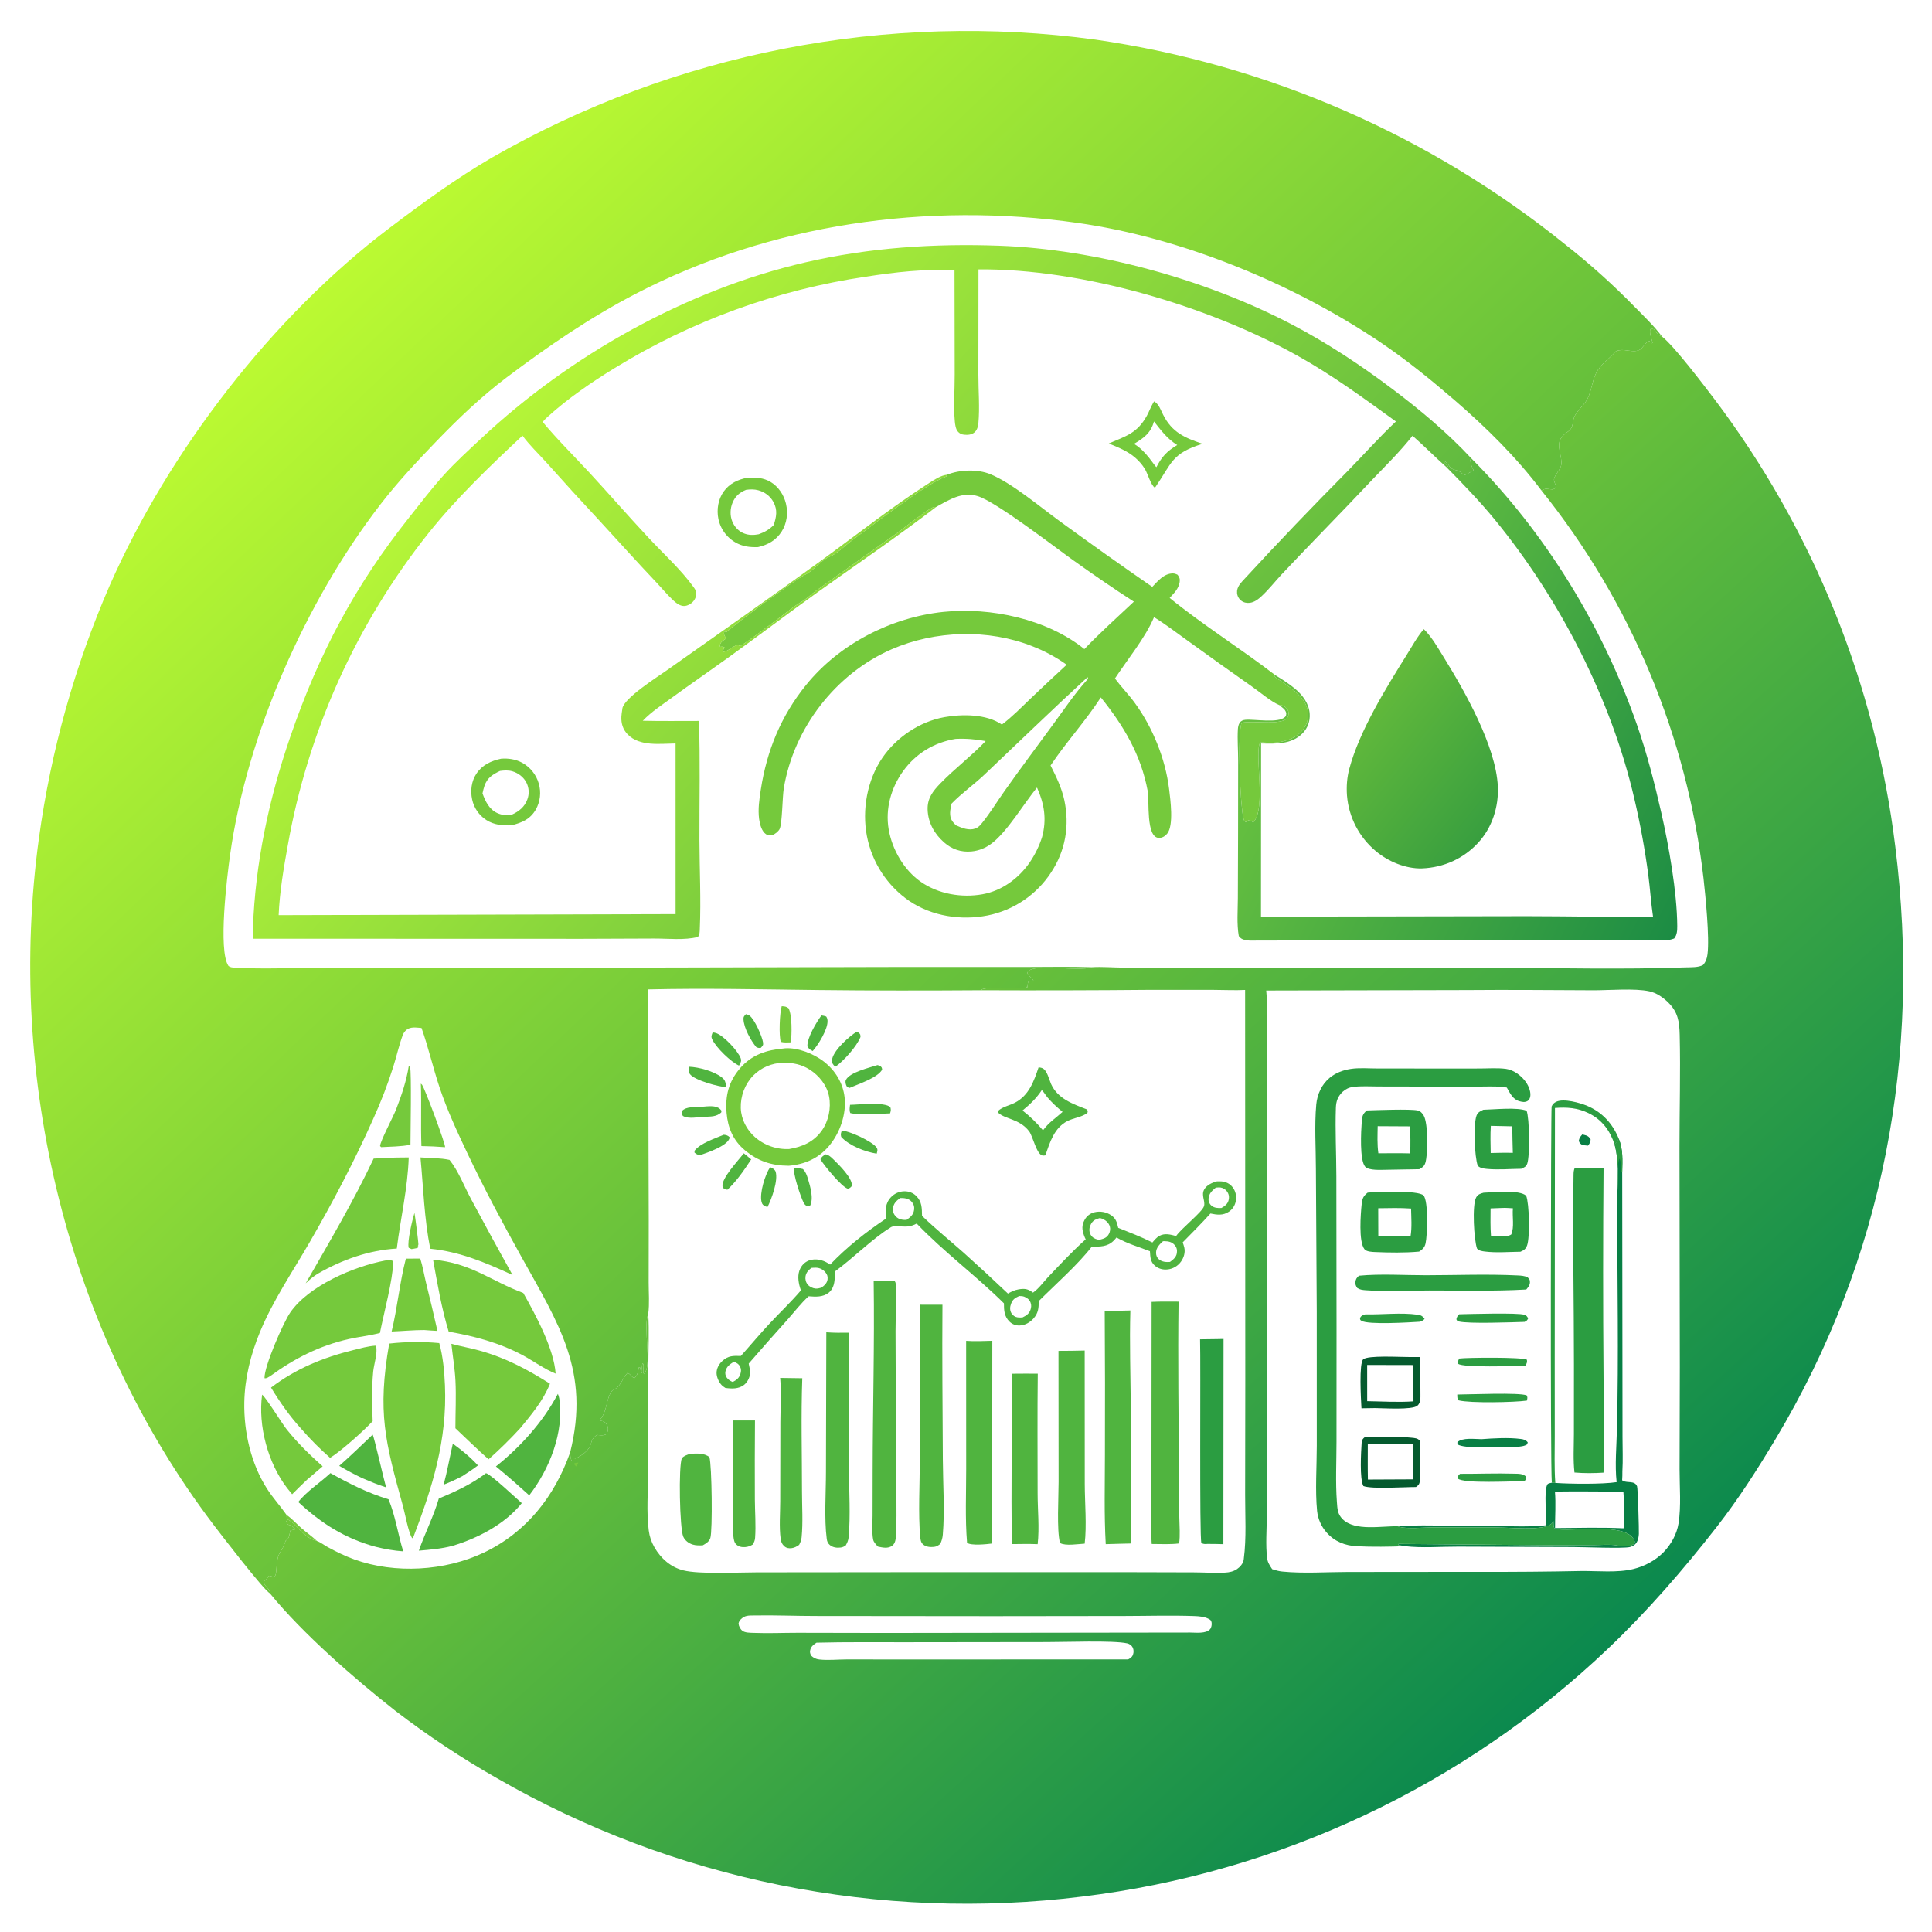 <?xml version="1.0" encoding="utf-8" ?>
<svg xmlns="http://www.w3.org/2000/svg" xmlns:xlink="http://www.w3.org/1999/xlink" width="1024" height="1024">
	<defs>
		<linearGradient id="gradient_0" gradientUnits="userSpaceOnUse" x1="545.228" y1="545.912" x2="170.585" y2="152.562">
			<stop offset="0" stop-color="#5FBB3C"/>
			<stop offset="1" stop-color="#BBFA32"/>
		</linearGradient>
	</defs>
	<path fill="url(#gradient_0)" d="M143.093 844.549C139.472 842.437 116.719 812.802 113.259 808.246C35.515 705.865 3.183 571.171 20.644 444.233Q21.827 435.572 23.307 426.957Q24.788 418.342 26.564 409.783Q28.339 401.224 30.408 392.732Q32.477 384.239 34.837 375.822Q37.197 367.405 39.845 359.075Q42.493 350.744 45.426 342.51Q48.359 334.275 51.573 326.146Q54.787 318.018 58.279 310.004C89.666 238.886 144.274 167.884 206.406 120.871C224.005 107.553 241.848 94.494 260.957 83.393Q265.451 80.818 269.998 78.335Q274.544 75.852 279.14 73.463Q283.736 71.073 288.38 68.778Q293.024 66.484 297.714 64.284Q302.404 62.085 307.138 59.982Q311.872 57.88 316.648 55.874Q321.424 53.869 326.241 51.961Q331.057 50.054 335.911 48.246Q340.765 46.437 345.655 44.729Q350.545 43.02 355.469 41.412Q360.394 39.804 365.35 38.297Q370.306 36.79 375.291 35.385Q380.277 33.98 385.291 32.677Q390.304 31.374 395.343 30.174Q400.383 28.974 405.445 27.877Q410.508 26.78 415.592 25.788Q420.676 24.795 425.779 23.906Q430.882 23.018 436.003 22.234Q441.123 21.45 446.259 20.771Q451.394 20.092 456.542 19.519Q461.69 18.945 466.849 18.477Q472.008 18.009 477.175 17.646Q482.343 17.284 487.516 17.027Q492.69 16.77 497.868 16.62Q503.046 16.469 508.226 16.424Q513.406 16.38 518.585 16.441Q523.765 16.502 528.942 16.67Q534.12 16.837 539.292 17.11Q544.465 17.384 549.631 17.763Q554.798 18.142 559.955 18.627Q565.112 19.111 570.259 19.702Q575.405 20.292 580.538 20.987Q584.798 21.602 589.046 22.289Q593.295 22.975 597.531 23.732Q601.768 24.49 605.991 25.318Q610.215 26.146 614.423 27.045Q618.632 27.944 622.825 28.914Q627.018 29.883 631.195 30.923Q635.371 31.962 639.529 33.072Q643.688 34.181 647.827 35.36Q651.966 36.539 656.085 37.787Q660.203 39.035 664.301 40.352Q668.398 41.669 672.472 43.054Q676.547 44.44 680.598 45.893Q684.649 47.347 688.675 48.868Q692.701 50.389 696.701 51.978Q700.7 53.566 704.673 55.221Q708.646 56.877 712.59 58.598Q716.535 60.32 720.45 62.108Q724.365 63.895 728.249 65.748Q732.134 67.601 735.986 69.518Q739.839 71.436 743.659 73.418Q747.48 75.4 751.266 77.446Q755.052 79.492 758.804 81.6Q762.556 83.709 766.272 85.881Q769.987 88.052 773.666 90.286Q777.345 92.519 780.986 94.814Q784.627 97.109 788.229 99.464Q791.831 101.82 795.393 104.235Q798.954 106.651 802.475 109.126Q805.996 111.6 809.475 114.134Q812.954 116.667 816.39 119.259Q819.827 121.85 823.219 124.499Q826.611 127.148 829.958 129.853Q849.405 145.172 866.674 162.911C871.57 167.853 876.757 172.876 880.957 178.436C880.663 178.307 880.366 178.184 880.074 178.048C878.854 177.481 878.266 176.695 877.471 175.658C877.309 175.446 877.142 175.238 876.98 175.025C876.878 174.89 876.78 174.752 876.681 174.615L875.332 174.152L874.669 174.523C874.158 176.741 875.347 179.541 875.946 181.714L875.267 181.965L874.311 180.762L873.769 180.941C871.942 181.545 870.824 184.459 869.009 185.419C865.819 187.104 861.701 184.966 858.247 185.649C857.428 185.811 856.676 185.871 856.118 186.501C853.199 189.803 849.618 192.23 847.064 195.89C843.899 200.425 843.865 206.448 841.447 211.247C839.079 215.947 834.346 218.153 833.681 223.774C833.056 229.055 830.396 228.235 827.633 231.846C824.506 235.931 828.09 241.824 827.524 246.207C827.177 248.899 823.947 251.689 823.654 253.998C823.541 254.892 824.446 256.93 824.755 257.767C824.253 258.945 824.194 258.864 823.018 259.414C821.955 259.345 820.916 259.215 819.86 259.12C818.713 259.017 817.998 259.47 816.99 259.95C803.794 242.416 787.619 226.478 771.023 212.155C758.53 201.374 745.751 190.969 732.071 181.719C685.743 150.394 626.471 125.942 570.95 118.122C491.458 106.925 408.607 118.515 337.053 155.652C312.847 168.215 290.338 183.613 268.589 200.009C255.115 210.168 242.892 221.879 231.192 234.005C220.859 244.714 210.566 255.75 201.477 267.548C162.186 318.547 130.857 389.195 121.934 453.216C120.377 464.39 115.521 503.668 121.069 511.93C122.165 512.837 123.295 512.798 124.638 512.878C137.56 513.647 150.81 513.084 163.767 513.085L237 513.073L472.11 512.529L542.24 512.527C554.365 512.539 566.581 512.244 578.696 512.643C570.942 515.162 549.88 510.53 544.857 514.728C544.66 515.434 544.39 515.668 544.798 516.349C545.577 517.65 547.81 518.795 547.775 520.183C546.792 520.265 546.389 520.133 545.469 519.84C544.396 520.865 544.926 522.123 544.428 523.456L544.001 522.857L544.094 523.669C540.272 523.814 521.774 522.958 520.269 524.537C520.185 524.625 520.144 524.747 520.082 524.852C491.25 525.05 462.357 525.067 433.526 524.735C403.56 524.391 373.449 523.691 343.491 524.401L343.845 647.055L343.803 679.755C343.797 685.1 344.296 691.05 343.583 696.315C343.531 696.447 343.475 696.577 343.428 696.71C340.998 703.554 345.238 722.587 341.991 727.188C341.864 727.368 341.504 728.107 341.392 728.33C340.075 726.875 341.943 723.86 340.605 722.513C340.037 724.127 340.302 725.932 340.392 727.616L340.017 727.736C339.64 726.761 339.441 725.883 339.278 724.852L338.649 724.647C338.181 726.842 338.016 728.899 336.244 730.453C334.736 729.928 333.854 727.805 332.513 727.754C329.4 731.221 329.125 735.082 324.483 737.032C321.139 741.185 322.024 747.562 318.238 752.179L318.166 753.045C318.332 753.066 318.499 753.086 318.666 753.11C320.131 753.323 320.451 753.536 321.35 754.707C322.162 755.765 322.396 756.885 322.183 758.18C322.04 759.055 321.765 759.576 321.174 760.245C319.576 761.02 317.995 760.694 316.288 760.542C314.287 762.059 313.761 763.061 313.123 765.449C312.313 768.48 308.873 771.065 306.145 772.502C305.765 772.703 305.224 772.894 304.843 773.041Q304.292 772.773 303.736 772.514L303.854 774.316L303.112 774.418C302.262 773.066 302.314 771.404 302.177 769.85C293.927 793.111 279.026 812.192 256.349 822.958C235.838 832.695 209.309 834.254 187.89 826.557C182.902 824.765 178.217 822.455 173.573 819.921C171.88 818.996 169.829 817.393 168.041 816.787C160.301 814.854 157.184 807.402 152.424 805.343L151.753 806.272C152.109 807.138 152.235 808.064 153.312 808.268C153.577 808.318 153.851 808.271 154.12 808.273L156.347 810.241L156.299 810.662L153.946 811.183C153.181 813.45 153.727 815.047 151.404 816.622C150.665 818.741 150.011 820.477 148.714 822.319C145.49 826.9 147.511 834.887 145.148 835.837L142.739 835.178C141.729 835.842 142.282 835.286 141.895 836.098C141.483 836.962 140.826 837.349 140.085 837.904C139.825 838.9 139.737 838.965 140.321 839.877C141.438 841.621 143.092 842.369 143.093 844.549ZM151.913 802.981C151.879 803.997 151.886 804.468 152.424 805.343C157.184 807.402 160.301 814.854 168.041 816.787C169.829 817.393 171.88 818.996 173.573 819.921C178.217 822.455 182.902 824.765 187.89 826.557C209.309 834.254 235.838 832.695 256.349 822.958C279.026 812.192 293.927 793.111 302.177 769.85C312.977 726.918 296.065 701.651 276.254 665.975C266.386 648.203 256.688 630.088 247.955 611.731C242.539 600.346 236.997 588.41 233.005 576.453C229.523 566.022 227.086 555.207 223.418 544.852C220.745 544.693 217.546 544.024 215.354 545.918Q214.7 546.486 214.21 547.201Q213.72 547.916 213.426 548.731C211.451 554.076 210.197 559.891 208.462 565.35Q204.009 579.401 197.912 592.821C188.013 615.136 176.37 637.206 164.158 658.345C155.105 674.015 144.694 689.234 137.775 706.02C132.885 717.883 129.721 730.411 129.485 743.291C129.198 758.95 133.015 775.839 141.561 789.115C144.705 794 148.605 798.241 151.913 802.981Z"/>
	<path fill="#75C93C" d="M151.913 802.981C154.78 804.894 157.244 807.768 159.87 810.039C162.517 812.327 165.523 814.405 168.041 816.787C160.301 814.854 157.184 807.402 152.424 805.343C151.886 804.468 151.879 803.997 151.913 802.981Z"/>
	<path fill="#75C93C" d="M219.674 642.852C220.036 644.497 221.857 658.982 221.769 659.538C221.727 659.798 221.588 660.032 221.498 660.279L221.864 660.159L220.821 661.295L221.13 661.448L221.886 660.557L221.454 661.421L218.149 662.053L216.626 661.356C215.717 658.188 218.618 646.338 219.674 642.852Z"/>
	<path fill="#50B43F" d="M240.007 765.177C244.842 768.702 249.273 772.272 253.312 776.702C250.697 778.749 247.837 780.527 245.07 782.364C241.813 784.095 238.593 785.564 235.15 786.888C237.065 779.734 238.357 772.4 240.007 765.177Z"/>
	<path fill="#75C93C" d="M223.056 574.337C223.272 574.54 223.531 574.705 223.703 574.947C225.268 577.148 236.225 606.577 235.908 608.034Q229.645 607.543 223.363 607.444C222.938 596.428 223.452 585.377 223.056 574.337Z"/>
	<path fill="#50B43F" d="M197.495 760.402C198.284 761.346 203.463 784.613 204.697 788.337C200.368 786.999 196.253 785.25 192.088 783.487C187.844 781.474 183.842 779.305 179.793 776.931C185.87 771.601 191.669 766.003 197.495 760.402Z"/>
	<path fill="#75C93C" d="M216.687 564.882C216.905 565.163 217.195 565.4 217.342 565.724C218.172 567.552 217.554 602.039 217.555 606.727C212.529 607.749 207.131 607.719 202.013 608.012L201.44 607.434C201.539 604.852 208.52 591.715 209.943 588.023C212.865 580.441 215.423 572.937 216.687 564.882Z"/>
	<path fill="#75C93C" d="M215.119 667.114L222.744 667.06C224.059 671.179 224.79 675.66 225.803 679.875Q228.981 692.607 231.856 705.411C229.502 705.318 227.149 705.112 224.799 704.947C219.106 704.947 213.287 705.527 207.577 705.727C210.665 693.008 211.829 679.763 215.119 667.114Z"/>
	<path fill="#75C93C" d="M138.927 739.19C141.075 740.802 149.296 754.268 151.934 757.585C157.647 764.77 164.175 771.096 171.01 777.199L162.657 784.344C159.994 786.826 157.431 789.427 154.837 791.982Q153.467 790.368 152.172 788.694C142.034 775.464 136.684 755.713 138.927 739.19Z"/>
	<path fill="#50B43F" d="M295.681 738.783C296.017 739.6 296.293 740.367 296.423 741.243C299.086 759.118 291.232 778.664 280.5 792.558L272.137 785.111C269.109 782.414 265.949 779.85 262.844 777.24C275.934 766.825 287.873 753.564 295.681 738.783Z"/>
	<path fill="#50B43F" d="M257.595 780.824C259.978 781.285 273.795 794.28 276.549 796.696C267.684 807.831 253.26 815.284 239.886 819.314C234.099 820.877 227.954 821.355 221.996 821.88C225.243 812.522 229.796 803.807 232.588 794.232C241.545 790.52 249.789 786.705 257.595 780.824Z"/>
	<path fill="#50B43F" d="M175.135 780.783C185.254 786.397 194.799 791.285 205.921 794.647C209.562 803.342 210.928 813.208 213.713 822.235C208.839 821.907 203.933 821.03 199.197 819.852C182.945 815.508 170.297 807.445 158.087 796.091C162.588 790.367 169.741 785.814 175.135 780.783Z"/>
	<path fill="#75C93C" d="M222.86 613.466C228 613.838 233.199 613.683 238.257 614.773C242.96 620.608 245.986 628.65 249.563 635.326Q260.435 655.645 271.652 675.775C257.399 669.229 243.889 663.443 228.037 661.851C224.84 645.799 224.401 629.7 222.86 613.466Z"/>
	<path fill="#75C93C" d="M204.843 613.776C208.742 613.447 212.724 613.532 216.638 613.465C216.094 629.865 212.325 645.562 210.312 661.752C195.409 662.622 181.311 667.699 168.463 675.072C166.008 676.607 164.065 678.192 162.009 680.221C174.498 658.419 187.315 636.826 198.043 614.07L204.843 613.776Z"/>
	<path fill="#75C93C" d="M229.533 667.677C249.468 669.267 260.406 679.074 277.345 685.31C283.876 696.847 293.604 714.909 294.498 728.047C288.502 725.661 282.601 721.272 276.851 718.204C264.667 711.704 251.366 708.141 237.817 705.827C234.034 693.438 231.842 680.403 229.533 667.677Z"/>
	<path fill="#75C93C" d="M239.239 712.25C244.158 713.596 249.219 714.464 254.15 715.835C268.01 719.689 279.414 725.771 291.494 733.397C288.005 742.217 281.703 749.727 275.727 756.981Q267.76 765.654 258.953 773.472C252.951 768.151 247.19 762.532 241.373 757.009C241.373 748.609 241.824 740.205 241.401 731.805C241.073 725.284 239.924 718.746 239.239 712.25Z"/>
	<path fill="#75C93C" d="M204.027 668.125C204.22 668.104 204.413 668.078 204.607 668.063C205.798 667.967 207.545 667.731 208.462 668.522C208.207 678.618 203.466 695.925 201.366 706.496C195.965 707.939 190.269 708.501 184.798 709.742C169.24 713.271 156.116 719.998 143.289 729.303C142.202 729.92 141.464 730.656 140.197 730.482C139.942 724.351 150.18 700.962 153.809 695.693C163.627 681.44 187.45 671.303 204.027 668.125Z"/>
	<path fill="#75C93C" d="M198.932 713.234L199.323 713.486C200.258 717.009 198.166 723.207 197.804 726.969C196.958 735.771 197.206 744.431 197.519 753.245C193.093 758.076 180.66 769.244 174.955 772.681Q166.88 765.62 159.845 757.521C153.662 750.783 148.401 743.248 143.646 735.455C156.867 725.383 171.252 719.534 187.269 715.572C191.089 714.628 194.997 713.512 198.932 713.234Z"/>
	<path fill="#75C93C" d="M219.95 711.233C224.252 711.347 228.534 711.459 232.821 711.87C234.796 718.939 235.524 726.915 235.834 734.221C237.07 763.312 229.197 788.346 218.897 815.196L218.433 815.228C216.422 812.171 214.729 802.437 213.623 798.427C204.144 764.062 199.934 748.66 206.284 712.135C210.837 711.592 215.373 711.409 219.95 711.233Z"/>
	<defs>
		<linearGradient id="gradient_1" gradientUnits="userSpaceOnUse" x1="903.096" y1="464.65" x2="691.417" y2="355.966">
			<stop offset="0" stop-color="#1C8C44"/>
			<stop offset="1" stop-color="#66C040"/>
		</linearGradient>
	</defs>
	<path fill="url(#gradient_1)" d="M779.917 243.04C819.051 282.218 849.476 331.986 867.659 384.261C872.92 399.387 876.949 415.083 880.504 430.688C884.494 448.199 888.858 472.87 888.977 490.748C888.992 493.051 888.892 495.606 887.335 497.428C885.556 498.134 883.916 498.379 881.999 498.425C873.892 498.619 865.703 498.108 857.58 498.104L796.377 498.206L662.749 498.532C661.338 498.522 659.954 498.361 658.64 497.822C657.723 497.446 657.203 496.9 656.589 496.128C655.46 489.734 656.068 482.571 656.088 476.062L656.2 442.545L656.241 402.93C656.238 397.534 655.782 391.857 656.101 386.492C656.166 385.404 656.404 384.128 656.993 383.191C657.686 382.087 658.785 381.626 660.028 381.511C664.991 381.052 677.575 383.52 681.169 379.962C681.78 379.357 681.665 378.742 681.769 377.936C681.269 376.396 680.759 375.895 679.545 374.93C679.051 374.537 678.571 374.124 678.083 373.726C678.569 373.713 678.973 373.67 679.461 373.824C680.63 374.193 681.958 375.215 682.522 376.297C683.227 377.644 683.02 378.62 682.634 379.969C681.98 380.83 681.398 381.568 680.331 381.918C674.273 383.905 664.775 381.947 658.115 383.067C655.732 388.795 657.331 426.517 658.991 433.434C659.246 434.495 659.367 435.145 660.315 435.758C661.005 435.142 661.24 434.96 662.149 434.654L664.267 435.815C671.451 428.676 664.508 398.356 668.062 393.281Q669.088 393.45 670.122 393.556C676.159 394.148 683.678 392.985 688.402 389.031C691.124 386.752 693.012 383.614 693.284 380.034C693.982 370.837 685.67 365.763 679.133 361.078C677.957 360.236 676.558 359.632 675.594 358.554L675.935 357.863C679.414 359.949 683.123 362.326 686.246 364.92C690.407 368.375 693.853 372.884 694.172 378.468C694.392 382.326 693.094 385.91 690.376 388.672C684.427 394.719 676.177 394.19 668.405 394.065L668.344 485.845L809.093 485.593C831.438 485.617 853.79 486.125 876.131 485.841C875.055 478.556 874.598 471.111 873.635 463.793Q870.933 443.349 866.215 423.274C853.992 370.496 826.666 317.464 792.463 275.641C784.447 265.84 775.569 256.637 766.672 247.632L767.527 247.224L765.275 244.862L765.334 244.378C767.437 244.907 767.893 247.519 769.563 248.425C771.205 249.316 773.07 249.185 774.538 250.581C775.274 251.28 775.561 251.439 776.523 251.712C778.081 250.995 779.547 250.136 781.033 249.283C780.068 247.316 779.458 245.97 779.275 243.76L779.917 243.04Z"/>
	<path fill="#75C93C" d="M501.902 251.639C508.586 248.886 518.249 248.564 524.979 251.361C536.478 256.138 551.373 268.743 561.83 276.352C577.949 288.08 594.314 299.721 610.718 311.048C613.672 308.007 616.84 304.023 621.484 303.922C622.497 303.9 623.246 304.2 624.15 304.64C625.117 305.966 625.512 306.818 625.246 308.488C624.666 312.128 622.298 314.311 619.941 316.92C637.864 331.467 657.641 343.772 675.935 357.863L675.594 358.554C676.558 359.632 677.957 360.236 679.133 361.078C685.67 365.763 693.982 370.837 693.284 380.034C693.012 383.614 691.124 386.752 688.402 389.031C683.678 392.985 676.159 394.148 670.122 393.556Q669.088 393.45 668.062 393.281C664.508 398.356 671.451 428.676 664.267 435.815L662.149 434.654C661.24 434.96 661.005 435.142 660.315 435.758C659.367 435.145 659.246 434.495 658.991 433.434C657.331 426.517 655.732 388.795 658.115 383.067C664.775 381.947 674.273 383.905 680.331 381.918C681.398 381.568 681.98 380.83 682.634 379.969C683.02 378.62 683.227 377.644 682.522 376.297C681.958 375.215 680.63 374.193 679.461 373.824C678.973 373.67 678.569 373.713 678.083 373.726C673.58 371.832 667.843 366.862 663.613 363.919Q646.591 351.962 629.742 339.762C623.778 335.494 617.883 330.955 611.654 327.092C607.157 337.921 597.499 349.609 590.94 359.618C594.261 364.069 598.188 368.066 601.468 372.562C610.953 385.564 617.652 402.097 619.629 418.084C620.317 423.649 622.23 437.584 618.597 441.906C617.492 443.22 615.925 444.195 614.15 444.108C607.275 443.768 609.249 424.315 608.311 419.269C604.74 400.076 595.587 384.663 583.462 369.643C575.326 382.223 565.111 393.328 556.815 405.723C559.765 411.516 562.708 417.59 564.086 423.979C567.012 437.541 564.742 450.917 557.028 462.525Q556.315 463.612 555.55 464.662Q554.784 465.713 553.967 466.724Q553.151 467.735 552.285 468.704Q551.419 469.674 550.506 470.599Q549.594 471.525 548.636 472.404Q547.679 473.283 546.68 474.114Q545.68 474.945 544.64 475.725Q543.601 476.505 542.524 477.233Q541.447 477.961 540.336 478.635Q539.224 479.308 538.08 479.926Q536.937 480.544 535.764 481.104Q534.592 481.665 533.393 482.167Q532.194 482.669 530.971 483.11Q529.749 483.552 528.506 483.933Q527.263 484.314 526.003 484.633Q524.743 484.952 523.469 485.208C509.393 487.981 494.049 485.653 482.061 477.61Q480.971 476.863 479.918 476.063Q478.865 475.264 477.852 474.414Q476.84 473.564 475.87 472.666Q474.9 471.768 473.975 470.824Q473.05 469.879 472.173 468.891Q471.295 467.902 470.467 466.872Q469.638 465.842 468.861 464.773Q468.084 463.704 467.359 462.598Q466.635 461.492 465.966 460.352Q465.297 459.212 464.684 458.041Q464.071 456.87 463.516 455.67Q462.961 454.47 462.465 453.245Q461.969 452.019 461.533 450.771Q461.098 449.523 460.724 448.255Q460.35 446.987 460.038 445.703Q459.726 444.418 459.477 443.12C456.811 429.231 459.613 413.49 467.634 401.73C475.091 390.796 487.423 382.468 500.488 380.116C509.956 378.411 522.835 378.397 531.018 384.036C536.477 379.944 541.386 374.864 546.322 370.157Q555.75 361.141 565.361 352.32Q561.14 349.31 556.577 346.851Q552.013 344.392 547.178 342.522C523.759 333.249 495.749 334.078 472.688 344.095C442.924 357.023 420.715 385.881 415.429 417.798C414.648 422.51 414.634 436.408 413.225 439.375C412.623 440.644 410.658 442.254 409.296 442.608C408.081 442.924 407.117 442.887 406.04 442.185C403.658 440.631 402.69 436.709 402.348 434.103C401.663 428.883 402.451 423.64 403.246 418.489C406.448 397.746 413.939 379.513 427.21 363.085C444.767 341.352 472.295 327.192 500.053 324.313C524.925 321.734 554.939 328.037 574.74 344.033C583.074 335.311 592.206 327.175 600.979 318.885C590.105 311.877 579.363 304.472 568.839 296.951C558.639 289.661 528.042 266.017 518.257 262.975C510.001 260.407 503.077 264.874 496.177 268.695C495.407 268.714 494.871 268.716 494.154 269.058C490.386 270.858 479.727 279.458 475.668 282.397L432.542 313.106C429.895 314.989 427.514 317.391 424.73 319.022C420.777 321.339 417.137 324.39 413.474 327.146C406.479 332.41 399.552 337.746 392.239 342.565L391.401 341.902C388.681 342.035 386.58 344.718 383.953 345.39C383.334 345.549 383.495 345.565 383.088 345.321C383.346 344.289 383.17 344.642 383.706 343.784C383.827 343.59 383.958 343.403 384.083 343.213C383.06 342.639 382.847 342.724 381.657 342.814C381.613 342.467 381.541 342.097 381.622 341.746C382.036 339.965 383.77 339.274 385.12 338.215C384.806 337.956 384.445 337.695 384.242 337.329C383.674 336.304 383.601 335.706 383.922 334.63L385.094 334.981C389.62 330.667 421.546 307.076 426.571 304.693C431.413 302.396 434.909 297.023 439.64 295.1C443.651 293.469 447.88 289.147 451.424 286.535C461.634 279.011 490.658 256.492 500.877 252.825L501.496 252.609L501.902 251.639ZM506.442 391.628C495.061 393.545 485.426 399.341 478.65 408.742C472.277 417.583 469.178 428.658 471.007 439.489C472.819 450.219 479.073 461.116 488.065 467.389C497.353 473.868 509.688 475.968 520.744 473.978C531.076 472.118 539.955 465.566 545.828 457.009Q547.927 453.916 549.563 450.555Q551.198 447.193 552.335 443.632C554.836 434.252 553.564 426.234 549.626 417.413C542.682 425.901 533.832 440.835 525.603 447.05C522.443 449.437 518.842 450.92 514.89 451.288C509.39 451.799 504.53 450.145 500.394 446.506C495.252 441.983 491.927 436.116 491.661 429.187C491.432 423.191 494.445 419.303 498.414 415.215C506.047 407.356 514.903 400.698 522.427 392.786C516.959 391.783 511.995 391.361 506.442 391.628ZM576.35 358.957C557.912 375.927 539.936 393.352 521.752 410.588C516.166 415.883 509.652 420.463 504.34 425.947C503.691 428.981 502.842 432.438 504.73 435.23C505.286 436.052 505.991 436.777 506.72 437.445C509.868 438.871 513.531 440.365 516.997 439.118C518.621 438.533 519.634 437.284 520.684 435.978C524.877 430.764 528.435 424.904 532.301 419.431C540.75 407.467 549.496 395.786 558.152 383.979C564.102 375.864 569.717 367.448 576.493 359.984L576.661 359.221L576.35 358.957Z"/>
	<path fill="#75C93C" d="M611.691 212.738C614.247 214.195 615.176 217.22 616.439 219.735C621.172 229.16 627.899 232.065 637.389 235.231C620.988 240.26 621.115 245.447 612.451 258.079L612.146 258.515C609.963 257.225 608.334 251.03 606.818 248.581Q605.782 246.899 604.498 245.397Q603.214 243.895 601.714 242.609C597.599 239.035 592.645 237.11 587.674 235.06C596.843 231.118 602.76 229.632 607.895 220.288C609.096 218.104 609.905 215.725 611.177 213.583C611.346 213.299 611.52 213.019 611.691 212.738ZM611.626 223.37C609.937 229.527 606.283 232.158 601.026 235.266C607.302 238.789 612.016 247.163 612.924 247.614C615.855 241.942 618.475 239.186 623.961 235.875C618.563 232.502 615.497 228.261 611.626 223.37Z"/>
	<path fill="#75C93C" d="M265.609 402.124C269.46 401.837 273.25 402.396 276.681 404.228Q277.484 404.664 278.24 405.178Q278.995 405.692 279.696 406.279Q280.397 406.865 281.036 407.518Q281.675 408.171 282.247 408.885Q282.818 409.598 283.315 410.365Q283.812 411.132 284.231 411.944Q284.65 412.756 284.986 413.606Q285.322 414.456 285.572 415.335Q285.819 416.191 285.981 417.068Q286.142 417.944 286.215 418.832Q286.289 419.72 286.274 420.611Q286.259 421.502 286.155 422.388Q286.052 423.273 285.861 424.143Q285.671 425.014 285.395 425.861Q285.118 426.708 284.76 427.524Q284.401 428.34 283.963 429.116C281.012 434.226 276.621 436.045 271.205 437.405C266.431 437.668 261.833 437.248 257.714 434.6Q257.002 434.139 256.338 433.61Q255.675 433.081 255.067 432.489Q254.459 431.898 253.913 431.249Q253.366 430.6 252.886 429.9Q252.406 429.201 251.997 428.457Q251.589 427.714 251.255 426.934Q250.922 426.154 250.667 425.345Q250.412 424.535 250.238 423.705C249.233 419.064 249.86 414.025 252.531 410.035C255.657 405.365 260.323 403.258 265.609 402.124ZM265.005 408.614C261.136 410.47 258.287 412.202 256.785 416.485C256.325 417.796 256.033 419.171 255.733 420.526C257.233 424.668 259.248 428.94 263.485 430.905C266.196 432.162 268.504 432.192 271.397 431.737C275.107 430.048 278.058 427.656 279.5 423.715Q279.698 423.187 279.842 422.642Q279.985 422.097 280.073 421.54Q280.16 420.984 280.191 420.421Q280.222 419.858 280.196 419.295Q280.169 418.732 280.086 418.174Q280.003 417.617 279.864 417.071Q279.725 416.525 279.531 415.995Q279.337 415.466 279.091 414.959C277.631 411.962 274.774 409.744 271.598 408.808C269.458 408.177 267.187 408.326 265.005 408.614Z"/>
	<path fill="#75C93C" d="M396.31 253.169C400.646 252.989 404.644 253.172 408.456 255.463C412.591 257.949 415.474 262.295 416.575 266.953C417.762 271.977 417.087 277.335 414.291 281.719C411.311 286.392 407.024 288.762 401.747 289.981C397.301 290.112 393.432 289.682 389.516 287.328Q389.099 287.079 388.695 286.808Q388.291 286.537 387.902 286.246Q387.513 285.955 387.139 285.644Q386.766 285.333 386.409 285.003Q386.052 284.673 385.712 284.325Q385.372 283.977 385.051 283.612Q384.73 283.247 384.429 282.866Q384.127 282.485 383.845 282.089Q383.564 281.693 383.303 281.282Q383.042 280.872 382.803 280.449Q382.564 280.026 382.347 279.591Q382.13 279.156 381.936 278.71Q381.742 278.264 381.571 277.809Q381.4 277.354 381.253 276.891Q381.106 276.428 380.983 275.957Q380.86 275.487 380.762 275.011C379.755 270.122 380.633 264.634 383.559 260.535C386.641 256.216 391.218 254.078 396.31 253.169ZM395.468 259.609C392.035 261.014 389.802 262.838 388.315 266.32C386.969 269.471 386.826 273.256 388.143 276.441C389.321 279.29 391.496 281.609 394.391 282.736C396.955 283.733 399.473 283.658 402.131 283.168C405.335 281.991 407.622 280.743 410.072 278.297C411.497 273.956 412.244 270.351 409.925 266.058C408.237 262.935 405.321 260.778 401.915 259.848C399.749 259.257 397.67 259.34 395.468 259.609Z"/>
	<defs>
		<linearGradient id="gradient_2" gradientUnits="userSpaceOnUse" x1="721.237" y1="375.741" x2="792.537" y2="433.454">
			<stop offset="0" stop-color="#63BA3B"/>
			<stop offset="1" stop-color="#399F3F"/>
		</linearGradient>
	</defs>
	<path fill="url(#gradient_2)" d="M754.624 333.472C754.731 333.569 754.843 333.66 754.945 333.761C758.955 337.738 762.316 343.684 765.305 348.513C776.523 366.634 792.903 395.575 793.888 416.879C794.383 427.563 790.878 438.571 783.603 446.522C775.777 455.075 765.198 459.827 753.688 460.273C745.074 460.551 735.678 456.581 729.172 451.082Q728.356 450.4 727.574 449.679Q726.793 448.957 726.048 448.198Q725.303 447.438 724.597 446.643Q723.891 445.848 723.225 445.018Q722.559 444.189 721.936 443.327Q721.312 442.466 720.731 441.574Q720.151 440.683 719.616 439.764Q719.081 438.844 718.591 437.9Q718.102 436.955 717.661 435.988Q717.219 435.02 716.826 434.032Q716.433 433.043 716.09 432.037Q715.746 431.03 715.453 430.007Q715.16 428.985 714.918 427.949Q714.676 426.914 714.486 425.867Q714.296 424.82 714.158 423.766Q714.02 422.711 713.934 421.651C713.589 416.881 713.923 412.129 715.159 407.503C720.527 387.415 734.54 364.767 745.51 347.224C748.371 342.65 751.109 337.572 754.624 333.472Z"/>
	<defs>
		<linearGradient id="gradient_3" gradientUnits="userSpaceOnUse" x1="571.882" y1="475.276" x2="279.097" y2="205.34">
			<stop offset="0" stop-color="#61BA40"/>
			<stop offset="1" stop-color="#B5F538"/>
		</linearGradient>
	</defs>
	<path fill="url(#gradient_3)" d="M133.986 497.546Q133.959 494.897 134.051 492.25C135.27 457.457 142.546 423.413 153.832 390.593C169.02 346.423 187.957 310.667 217.014 274.061C222.965 266.564 228.837 258.827 235.267 251.742C241.403 244.98 248.385 238.62 255.057 232.378C302.218 188.254 363.873 153.598 426.941 139.042C460.888 131.207 494.979 129.006 529.711 130.244C581.04 132.074 639.119 148.137 684.489 171.855C703.484 181.785 721.179 193.509 738.284 206.403C753.07 217.549 767.274 229.462 779.917 243.04L779.275 243.76C779.458 245.97 780.068 247.316 781.033 249.283C779.547 250.136 778.081 250.995 776.523 251.712C775.561 251.439 775.274 251.28 774.538 250.581C773.07 249.185 771.205 249.316 769.563 248.425C767.893 247.519 767.437 244.907 765.334 244.378L765.275 244.862L767.527 247.224L766.672 247.632C760.555 242.205 754.825 236.341 748.664 230.966C742.323 239.056 734.912 246.346 727.803 253.757Q713.885 268.488 699.767 283.027Q689.45 293.677 679.274 304.462C675.744 308.259 672.437 312.5 668.639 316.013C666.874 317.646 664.88 319.192 662.423 319.513C660.795 319.726 659.112 319.362 657.815 318.327Q657.587 318.146 657.379 317.943Q657.171 317.74 656.984 317.518Q656.797 317.295 656.634 317.054Q656.471 316.813 656.333 316.557Q656.195 316.301 656.084 316.033Q655.973 315.764 655.89 315.485Q655.806 315.207 655.751 314.921Q655.697 314.636 655.671 314.346C655.37 311.051 657.732 308.891 659.757 306.663Q686.405 277.75 714.119 249.856C722.739 241.064 730.89 231.845 739.867 223.4C722.814 211.041 706.149 198.823 687.705 188.537C640.265 162.08 573.222 142.298 518.606 142.783L518.555 198.626C518.553 206.882 519.32 216.139 518.568 224.235C518.409 225.948 517.939 227.824 516.634 229.042C515.138 230.439 512.919 230.614 510.981 230.408C509.584 230.26 508.491 229.738 507.593 228.633C506.528 227.324 506.222 224.974 506.073 223.364C505.329 215.324 506.043 206.649 506.009 198.545L505.91 143.226C490.251 142.45 474.372 144.235 458.92 146.654Q454.51 147.304 450.118 148.066Q445.726 148.828 441.354 149.701Q436.983 150.574 432.635 151.557Q428.287 152.54 423.965 153.633Q419.643 154.726 415.351 155.928Q411.058 157.13 406.797 158.44Q402.536 159.75 398.31 161.167Q394.083 162.585 389.894 164.109Q385.705 165.633 381.556 167.262Q377.406 168.892 373.3 170.626Q369.193 172.36 365.132 174.197Q361.07 176.035 357.056 177.974Q353.043 179.914 349.079 181.954Q345.116 183.995 341.206 186.135Q337.295 188.275 333.44 190.513Q329.585 192.752 325.788 195.087C313.384 202.691 300.986 211.171 290.203 220.972C289.272 221.818 288.427 222.645 287.64 223.629C295.372 232.994 304.233 241.673 312.481 250.607C323.032 262.035 333.235 273.778 343.856 285.144C351.652 293.487 360.845 301.828 367.527 311.062C368.499 312.405 369.218 313.401 369.021 315.132C368.799 317.085 367.772 318.717 366.202 319.88C364.979 320.786 363.253 321.394 361.718 321.115C359.764 320.76 358.155 319.436 356.74 318.111C353.463 315.041 350.595 311.529 347.504 308.273C337.3 297.525 327.443 286.474 317.386 275.59Q303.293 260.488 289.55 245.067C285.355 240.42 280.623 235.941 276.923 230.896C259.416 247.325 242.231 263.695 227.193 282.463Q223.621 286.951 220.191 291.548Q216.76 296.145 213.474 300.846Q210.188 305.547 207.05 310.348Q203.912 315.149 200.924 320.045Q197.937 324.942 195.102 329.928Q192.268 334.915 189.591 339.987Q186.913 345.06 184.394 350.213Q181.875 355.366 179.518 360.595Q177.16 365.824 174.966 371.123Q172.772 376.423 170.744 381.788Q168.716 387.153 166.855 392.579Q164.995 398.004 163.303 403.485Q161.612 408.966 160.092 414.497Q158.572 420.027 157.225 425.603Q155.878 431.178 154.704 436.792Q153.531 442.407 152.532 448.055C150.301 460.415 148.246 472.469 147.686 485.055L358.078 484.494L358.069 394.049C349.784 394.14 339.112 395.74 332.745 389.314C330.178 386.723 329.182 383.499 329.339 379.889C329.392 378.651 329.615 377.469 329.786 376.248C329.819 376.013 329.831 375.776 329.864 375.541C330.633 370.03 348.489 358.772 353.319 355.356C380.643 336.038 408.119 316.849 435.179 297.166C454.264 283.284 473.124 268.336 493.018 255.655C495.579 254.023 498.825 251.951 501.902 251.639L501.496 252.609L500.877 252.825C490.658 256.492 461.634 279.011 451.424 286.535C447.88 289.147 443.651 293.469 439.64 295.1C434.909 297.023 431.413 302.396 426.571 304.693C421.546 307.076 389.62 330.667 385.094 334.981L383.922 334.63C383.601 335.706 383.674 336.304 384.242 337.329C384.445 337.695 384.806 337.956 385.12 338.215C383.77 339.274 382.036 339.965 381.622 341.746C381.541 342.097 381.613 342.467 381.657 342.814C382.847 342.724 383.06 342.639 384.083 343.213C383.958 343.403 383.827 343.59 383.706 343.784C383.17 344.642 383.346 344.289 383.088 345.321C383.495 345.565 383.334 345.549 383.953 345.39C386.58 344.718 388.681 342.035 391.401 341.902L392.239 342.565C399.552 337.746 406.479 332.41 413.474 327.146C417.137 324.39 420.777 321.339 424.73 319.022C427.514 317.391 429.895 314.989 432.542 313.106L475.668 282.397C479.727 279.458 490.386 270.858 494.154 269.058C494.871 268.716 495.407 268.714 496.177 268.695C475.945 284.201 454.758 298.605 434.014 313.415C417.812 324.982 401.983 337.046 385.813 348.658C375.951 355.739 365.952 362.61 356.143 369.771C350.904 373.596 345.172 377.312 340.69 382.015C350.595 382.253 360.54 382.099 370.45 382.113C371.185 403.1 370.653 424.262 370.718 445.269C370.767 460.908 371.592 476.856 370.902 492.456C370.831 494.059 370.875 495.267 369.932 496.603C362.808 498.462 353.984 497.421 346.59 497.454L308.716 497.599L133.986 497.546Z"/>
	<defs>
		<linearGradient id="gradient_4" gradientUnits="userSpaceOnUse" x1="494.71" y1="492.529" x2="846.308" y2="877.589">
			<stop offset="0" stop-color="#70C539"/>
			<stop offset="1" stop-color="#0B894E"/>
		</linearGradient>
	</defs>
	<path fill="url(#gradient_4)" d="M816.99 259.95C817.998 259.47 818.713 259.017 819.86 259.12C820.916 259.215 821.955 259.345 823.018 259.414C824.194 258.864 824.253 258.945 824.755 257.767C824.446 256.93 823.541 254.892 823.654 253.998C823.947 251.689 827.177 248.899 827.524 246.207C828.09 241.824 824.506 235.931 827.633 231.846C830.396 228.235 833.056 229.055 833.681 223.774C834.346 218.153 839.079 215.947 841.447 211.247C843.865 206.448 843.899 200.425 847.064 195.89C849.618 192.23 853.199 189.803 856.118 186.501C856.676 185.871 857.428 185.811 858.247 185.649C861.701 184.966 865.819 187.104 869.009 185.419C870.824 184.459 871.942 181.545 873.769 180.941L874.311 180.762L875.267 181.965L875.946 181.714C875.347 179.541 874.158 176.741 874.669 174.523L875.332 174.152L876.681 174.615C876.78 174.752 876.878 174.89 876.98 175.025C877.142 175.238 877.309 175.446 877.471 175.658C878.266 176.695 878.854 177.481 880.074 178.048C880.366 178.184 880.663 178.307 880.957 178.436C887.412 183.463 903.316 204.503 908.829 211.743Q911.261 214.968 913.64 218.233Q916.019 221.498 918.344 224.801Q920.669 228.105 922.94 231.446Q925.211 234.787 927.426 238.165Q929.642 241.542 931.802 244.956Q933.962 248.37 936.066 251.818Q938.17 255.267 940.217 258.749Q942.264 262.232 944.253 265.748Q946.243 269.263 948.174 272.811Q950.106 276.359 951.98 279.938Q953.853 283.517 955.667 287.126Q957.482 290.735 959.237 294.374Q960.992 298.012 962.687 301.679Q964.382 305.345 966.017 309.039Q967.652 312.733 969.226 316.454Q970.8 320.174 972.313 323.92Q973.826 327.665 975.278 331.435Q976.729 335.205 978.118 338.998Q979.508 342.791 980.835 346.607Q982.162 350.422 983.426 354.259Q984.691 358.095 985.892 361.952Q987.093 365.809 988.231 369.685Q989.369 373.561 990.443 377.455Q991.518 381.349 992.528 385.261Q993.538 389.172 994.484 393.099Q995.43 397.026 996.312 400.969Q997.194 404.911 998.01 408.867Q998.827 412.823 999.579 416.792Q1000.33 420.761 1001.02 424.742Q1001.7 428.723 1002.33 432.714Q1002.95 436.706 1003.5 440.707Q1004.06 444.708 1004.55 448.718C1018.35 559.6 998.487 667.099 940.815 763.193C931.156 779.287 921.404 794.546 909.843 809.367C892.174 832.016 872.942 854.206 852.08 874.003Q848.531 877.374 844.916 880.673Q841.301 883.972 837.621 887.198Q833.94 890.425 830.196 893.577Q826.453 896.729 822.646 899.806Q818.84 902.883 814.973 905.884Q811.107 908.884 807.181 911.806Q803.255 914.729 799.271 917.573Q795.288 920.416 791.248 923.18Q787.209 925.943 783.115 928.625Q779.021 931.308 774.875 933.908Q770.728 936.508 766.53 939.025Q762.333 941.541 758.086 943.974Q753.839 946.406 749.544 948.753Q745.249 951.101 740.908 953.362Q736.568 955.623 732.183 957.796Q727.798 959.97 723.37 962.056Q718.943 964.142 714.474 966.139Q710.006 968.137 705.499 970.044Q700.991 971.952 696.447 973.769Q691.903 975.586 687.323 977.312Q682.743 979.038 678.13 980.673Q673.516 982.307 668.871 983.849Q664.226 985.391 659.551 986.84Q654.876 988.289 650.173 989.644Q645.47 990.999 640.741 992.26Q636.012 993.521 631.259 994.688Q626.506 995.854 621.73 996.926Q616.955 997.997 612.159 998.973Q607.363 999.949 602.548 1000.83Q597.734 1001.71 592.902 1002.49Q588.071 1003.28 583.225 1003.96Q578.38 1004.65 573.521 1005.24Q568.528 1005.86 563.524 1006.38Q558.52 1006.89 553.506 1007.31Q548.493 1007.73 543.472 1008.04Q538.451 1008.36 533.424 1008.57Q528.398 1008.79 523.368 1008.9Q518.339 1009.01 513.308 1009.02Q508.277 1009.03 503.247 1008.94Q498.217 1008.85 493.189 1008.66Q488.162 1008.47 483.14 1008.18Q478.117 1007.88 473.102 1007.49Q468.087 1007.09 463.08 1006.6Q458.074 1006.1 453.078 1005.5Q448.083 1004.91 443.101 1004.21Q438.118 1003.51 433.151 1002.71Q428.184 1001.92 423.234 1001.02Q418.284 1000.12 413.353 999.122Q408.422 998.124 403.512 997.027Q398.602 995.93 393.715 994.734Q388.828 993.538 383.967 992.244Q379.105 990.95 374.271 989.558Q369.436 988.165 364.631 986.676Q359.826 985.187 355.051 983.6Q350.277 982.014 345.536 980.332Q340.794 978.65 336.088 976.873Q331.381 975.095 326.712 973.223Q322.042 971.351 317.411 969.385Q312.78 967.419 308.19 965.36Q303.6 963.301 299.052 961.15Q294.504 958.998 290.001 956.756Q285.497 954.513 281.04 952.18Q276.583 949.847 272.174 947.424Q267.764 945.002 263.405 942.491Q249.309 934.474 235.799 925.505Q222.289 916.537 209.429 906.659C187.918 889.801 160.323 865.69 143.093 844.549C143.092 842.369 141.438 841.621 140.321 839.877C139.737 838.965 139.825 838.9 140.085 837.904C140.826 837.349 141.483 836.962 141.895 836.098C142.282 835.286 141.729 835.842 142.739 835.178L145.148 835.837C147.511 834.887 145.49 826.9 148.714 822.319C150.011 820.477 150.665 818.741 151.404 816.622C153.727 815.047 153.181 813.45 153.946 811.183L156.299 810.662L156.347 810.241L154.12 808.273C153.851 808.271 153.577 808.318 153.312 808.268C152.235 808.064 152.109 807.138 151.753 806.272L152.424 805.343C157.184 807.402 160.301 814.854 168.041 816.787C169.829 817.393 171.88 818.996 173.573 819.921C178.217 822.455 182.902 824.765 187.89 826.557C209.309 834.254 235.838 832.695 256.349 822.958C279.026 812.192 293.927 793.111 302.177 769.85C302.314 771.404 302.262 773.066 303.112 774.418L303.854 774.316L303.736 772.514Q304.292 772.773 304.843 773.041C305.224 772.894 305.765 772.703 306.145 772.502C308.873 771.065 312.313 768.48 313.123 765.449C313.761 763.061 314.287 762.059 316.288 760.542C317.995 760.694 319.576 761.02 321.174 760.245C321.765 759.576 322.04 759.055 322.183 758.18C322.396 756.885 322.162 755.765 321.35 754.707C320.451 753.536 320.131 753.323 318.666 753.11C318.499 753.086 318.332 753.066 318.166 753.045L318.238 752.179C322.024 747.562 321.139 741.185 324.483 737.032C329.125 735.082 329.4 731.221 332.513 727.754C333.854 727.805 334.736 729.928 336.244 730.453C338.016 728.899 338.181 726.842 338.649 724.647L339.278 724.852C339.441 725.883 339.64 726.761 340.017 727.736L340.392 727.616C340.302 725.932 340.037 724.127 340.605 722.513C341.943 723.86 340.075 726.875 341.392 728.33C341.504 728.107 341.864 727.368 341.991 727.188C345.238 722.587 340.998 703.554 343.428 696.71C343.475 696.577 343.531 696.447 343.583 696.315C344.296 691.05 343.797 685.1 343.803 679.755L343.845 647.055L343.491 524.401C373.449 523.691 403.56 524.391 433.526 524.735C462.357 525.067 491.25 525.05 520.082 524.852C520.144 524.747 520.185 524.625 520.269 524.537C521.774 522.958 540.272 523.814 544.094 523.669L544.001 522.857L544.428 523.456C544.926 522.123 544.396 520.865 545.469 519.84C546.389 520.133 546.792 520.265 547.775 520.183C547.81 518.795 545.577 517.65 544.798 516.349C544.39 515.668 544.66 515.434 544.857 514.728C549.88 510.53 570.942 515.162 578.696 512.643C584.033 512.309 589.714 512.812 595.091 512.851L630.404 513.007L792.086 512.979C825.763 513.017 859.705 513.948 893.341 512.731C896.172 512.629 900.232 512.862 902.695 511.42C904.154 509.694 904.736 508.014 905.019 505.768C906.146 496.815 903.952 475.029 902.883 465.407Q902.476 461.905 902.007 458.411Q901.539 454.916 901.009 451.431Q900.48 447.945 899.889 444.47Q899.299 440.994 898.647 437.529Q897.996 434.064 897.284 430.611Q896.572 427.158 895.8 423.718Q895.028 420.278 894.195 416.852Q893.363 413.427 892.471 410.016Q891.578 406.605 890.627 403.21Q889.675 399.816 888.664 396.438Q887.653 393.061 886.582 389.702Q885.512 386.342 884.383 383.002Q883.255 379.662 882.067 376.343Q880.88 373.023 879.635 369.725Q878.39 366.426 877.087 363.15Q875.785 359.874 874.425 356.621Q873.065 353.369 871.649 350.14Q870.232 346.912 868.759 343.709Q867.286 340.506 865.757 337.329Q864.229 334.152 862.644 331.002Q861.06 327.853 859.421 324.731Q857.782 321.61 856.089 318.518Q854.395 315.426 852.647 312.364Q850.9 309.302 849.099 306.271Q847.298 303.24 845.445 300.241Q843.591 297.242 841.686 294.276Q839.78 291.31 837.822 288.377Q835.865 285.445 833.856 282.548Q831.848 279.65 829.789 276.788Q827.73 273.927 825.621 271.101Q823.512 268.276 821.354 265.488Q819.196 262.7 816.99 259.95ZM343.491 524.401L343.845 647.055L343.803 679.755C343.797 685.1 344.296 691.05 343.583 696.315C344.136 705.741 343.638 715.436 343.62 724.9L343.513 780.616C343.484 790.55 342.584 801.315 343.848 811.155C344.258 814.342 345.243 817.262 346.839 820.057C350.214 825.967 355.444 830.623 362.147 832.319C370.728 834.49 391.625 833.358 401.163 833.374L488.019 833.288L597.079 833.29L632.687 833.382C638.168 833.405 643.828 833.789 649.282 833.519C651.499 833.409 653.677 832.955 655.554 831.716C657.122 830.681 658.878 828.739 659.161 826.834C659.191 826.634 659.209 826.432 659.236 826.231C660.693 815.173 659.926 803.246 659.953 792.075L660.032 731.578L659.939 524.692C654.461 524.969 648.837 524.663 643.342 524.655L609.704 524.639Q564.894 525.038 520.082 524.852C491.25 525.05 462.357 525.067 433.526 524.735C403.56 524.391 373.449 523.691 343.491 524.401ZM777.377 524.757L671.132 524.995C671.957 533.893 671.463 543.151 671.462 552.089L671.466 599.479L671.342 760.682L671.416 803.693C671.409 810.918 670.738 818.784 671.61 825.923C671.882 828.146 673.08 829.865 674.284 831.694C676.053 832.271 677.76 832.766 679.619 832.952C690.853 834.077 702.923 833.188 714.271 833.181L784.75 833.113Q811.38 833.205 838.005 832.667C846.804 832.567 857.18 833.702 865.711 831.613C871.678 830.151 877.393 827.102 881.706 822.702C885.701 818.627 888.781 813.048 889.669 807.387C891.088 798.345 890.201 787.891 890.211 778.715L890.338 724.559L890.167 607.744C890.154 588.02 890.737 568.204 890.271 548.498C890.106 541.506 889.357 536.367 884.089 531.241C881.352 528.577 877.989 526.25 874.207 525.416C866.387 523.694 852.922 524.899 844.506 524.868C822.135 524.786 799.748 524.554 777.377 524.757ZM399.736 856.235C396.801 856.278 394.791 856.091 392.595 858.32C391.933 858.992 391.655 859.556 391.436 860.481C391.559 861.908 392.344 863.458 393.511 864.357C394.926 865.446 397.676 865.386 399.385 865.453C407.16 865.76 415.039 865.409 422.825 865.408L467.314 865.493L630.875 865.279C633.824 865.287 639.144 865.985 641.314 863.56C642.071 862.714 642.374 861.088 642.169 859.968C641.956 858.805 641.568 858.547 640.546 858.007C638.428 856.889 635.525 856.645 633.155 856.559C620.871 856.114 608.428 856.499 596.131 856.519L526.126 856.603L432.176 856.514C421.383 856.515 410.511 856.024 399.736 856.235ZM432.769 870.657C431.194 871.685 429.824 872.691 429.419 874.639C429.154 875.911 429.425 876.346 429.895 877.509C431.232 878.744 432.432 879.357 434.269 879.564C438.939 880.088 444.145 879.524 448.877 879.523L483.801 879.55L597.96 879.51C599.155 878.855 600.006 878.375 600.501 876.991C600.938 875.768 600.933 874.375 600.342 873.202C599.763 872.055 598.671 871.294 597.441 871.014C590.073 869.34 563.944 870.367 554.705 870.329L479.749 870.419C464.106 870.459 448.405 870.244 432.769 870.657Z"/>
	<path fill="#75C93C" d="M305.211 775.373L306.536 775.197L305.53 777.268C304.705 776.596 304.554 776.71 304.321 775.613L305.211 775.373Z"/>
	<path fill="#2B9D41" d="M772.374 739.125C778.418 739.101 805.537 737.955 809.164 739.582C809.757 740.748 809.534 741.033 809.287 742.34C802.595 743.3 779.28 743.77 773.122 742.226C772.273 741.033 772.413 740.557 772.374 739.125Z"/>
	<path fill="#2B9D41" d="M723.591 696.652C732.604 696.837 742.421 695.594 751.29 696.816C753.238 697.084 753.873 697.483 755.071 699.025C754.183 700.002 753.793 700.067 752.595 700.544C747.379 700.872 725.182 702.268 721.595 700.049C720.8 699.557 720.973 699.453 720.778 698.613C721.643 697.154 722.047 697.225 723.591 696.652Z"/>
	<path fill="#2B9D41" d="M773.822 781.156C783.355 781.196 792.944 780.797 802.466 781.075C804.736 781.141 807.276 780.982 808.922 782.72C808.855 784.013 808.757 784.093 807.954 785.125C802.207 784.908 775.588 786.546 772.594 783.597C772.662 782.158 772.8 782.205 773.822 781.156Z"/>
	<path fill="#2B9D41" d="M773.389 720.067C777.415 719.508 806.975 719.255 809.303 720.689C809.492 722.225 809.201 722.499 808.513 723.84C802.697 724.043 775.581 724.972 772.859 722.855C772.583 721.531 772.824 721.322 773.389 720.067Z"/>
	<path fill="#087F44" d="M785.246 762.793C791.808 762.319 799.515 761.844 806.019 762.685C807.638 762.895 808.713 763.195 809.733 764.483L809.42 765.525C806.71 767.466 800.279 766.756 796.875 766.757C791.822 766.788 776.415 768.029 772.462 765.522L772.453 764.388C775.101 761.833 781.716 762.779 785.246 762.793Z"/>
	<path fill="#2B9D41" d="M773.399 696.596C778.626 696.469 804.573 695.697 807.898 696.858C809.178 697.305 809.323 697.673 809.955 698.772C809.37 699.96 809.231 699.984 808.054 700.625C801.447 700.832 778.443 701.706 773.234 700.414C772.2 700.158 772.405 700.092 771.915 699.249C772.147 697.984 772.526 697.525 773.399 696.596Z"/>
	<path fill="#2B9D41" d="M822.487 785.866C821.65 776.772 821.988 587.424 822.382 586.476C822.91 585.204 823.691 584.477 824.934 583.912C828.863 582.126 837.377 584.49 841.252 586.128C849.164 589.471 854.679 595.49 857.913 603.382C857.289 605.23 856.991 605.184 855.772 606.661C853.336 599.23 849.115 593.472 841.903 589.965C836.122 587.154 830.456 586.76 824.156 587.256L824.031 720.71L824.05 761.135C824.051 769.379 823.757 777.756 824.344 785.978L822.487 785.866Z"/>
	<path fill="#2B9D41" d="M720.261 676.153C731.791 675.056 744.126 675.909 755.766 675.898C771.891 675.882 788.318 675.215 804.4 676.008C806.219 676.097 807.954 676.2 809.63 676.966C810.217 677.631 810.723 677.94 810.846 678.859C811.118 680.891 810.169 682.022 808.94 683.467C791.83 684.435 774.551 683.972 757.41 683.99C746.33 684.001 734.851 684.688 723.828 683.851C722.186 683.726 720.784 683.591 719.381 682.66C718.679 681.582 718.247 680.804 718.41 679.461C718.607 677.839 719.141 677.196 720.261 676.153Z"/>
	<path fill="#055A2E" d="M723.478 761.606C731.619 761.745 740.146 761.168 748.213 762.037C749.794 762.207 751.459 762.275 752.451 763.561C752.792 765.954 752.819 783.71 752.461 785.529C752.18 786.957 751.618 787.313 750.491 788.153C744.29 788.136 727.296 789.351 722.628 787.642C720.544 783.756 721.389 769.697 721.701 764.823C721.809 763.142 722.22 762.693 723.478 761.606ZM724.966 765.487C724.967 771.717 724.881 777.964 725.023 784.192L748.981 784.079C748.955 777.903 749.033 771.701 748.826 765.53L724.966 765.487Z"/>
	<path fill="#055A2E" d="M746.144 719.243L752.526 719.258C752.946 725.716 752.766 732.461 752.862 738.945C752.892 740.952 752.951 743.67 751.218 745.079C748.347 747.413 733.053 746.326 728.875 746.319L721.612 746.429C721.599 746.249 721.584 746.07 721.574 745.89C721.333 741.591 720.231 722.497 722.547 720.478C725.083 718.268 741.913 719.273 746.144 719.243ZM749.077 723.506L724.628 723.456L724.642 742.652C732.724 742.772 741.12 743.325 749.172 742.743L749.077 723.506Z"/>
	<path fill="#2B9D41" d="M786.205 588.193C792.054 588.069 804.118 586.732 809.125 588.723C810.671 592.646 810.929 612.584 809.475 616.709C808.875 618.41 807.794 618.81 806.274 619.478C800.359 619.539 794.104 620.106 788.23 619.555C786.576 619.399 784.378 619.174 783.238 617.833C781.505 613.128 780.873 595.932 782.578 591.331C783.244 589.534 784.6 588.947 786.205 588.193ZM790.158 596.732C789.839 601.514 790.022 606.326 790.097 611.115C794.009 611.029 797.916 610.918 801.828 611.04C801.721 606.355 801.541 601.659 801.536 596.973Q795.848 596.823 790.158 596.732Z"/>
	<path fill="#2B9D41" d="M786.335 632.158C791.282 632.06 805.17 630.355 808.903 633.775C810.574 637.944 810.931 655.817 809.394 660.072C808.68 662.05 807.677 662.659 805.879 663.449C799.775 663.519 792.988 664.104 786.956 663.332C785.545 663.152 783.784 662.914 782.848 661.74C781.23 657.224 780.181 638.831 782.356 634.746C783.279 633.013 784.584 632.639 786.335 632.158ZM796.29 640.234L790.027 640.474C790.014 645.3 789.85 650.183 790.248 654.995L796.444 654.987C798.318 655.014 799.403 655.326 800.997 654.288C802.705 650.432 801.453 644.771 801.872 640.417C800.038 640.337 798.119 640.128 796.29 640.234Z"/>
	<path fill="#2B9D41" d="M724.439 588.566C729.712 588.393 747.277 587.709 751.374 588.571C752.831 588.878 753.893 590.061 754.606 591.296C756.976 595.404 756.91 611.894 755.437 616.407C754.848 618.21 753.819 618.845 752.265 619.706L735.079 619.996C732.262 620.02 725.428 620.541 723.551 618.342C720.563 614.839 721.378 599.696 721.758 594.564C721.975 591.638 722.227 590.46 724.439 588.566ZM730.208 596.907C730.121 601.704 729.9 606.494 730.564 611.261C736.138 611.269 741.74 611.164 747.311 611.313C747.796 606.619 747.417 601.719 747.415 596.998L730.208 596.907Z"/>
	<path fill="#2B9D41" d="M724.888 632.118C729.207 631.68 751.918 630.752 754.507 633.632C757.154 636.576 756.533 654.931 755.579 659.038C755.064 661.252 753.971 662.19 752.162 663.373C744.651 664.081 736.264 663.929 728.739 663.612C727.174 663.547 724.263 663.44 723.201 662.097C720.005 658.059 721.193 643.322 721.726 638.177C722.028 635.259 722.586 633.944 724.888 632.118ZM730.486 640.392L730.537 655.301L747.632 655.237C748.419 650.484 747.986 645.365 747.901 640.551C742.1 640.139 736.296 640.305 730.486 640.392Z"/>
	<path fill="#087F44" d="M857.913 603.382C860.282 609.195 859.968 614.841 859.801 620.986L859.927 727.422L859.961 761.805C859.963 767.765 860.247 773.909 859.889 779.849C859.879 781.419 859.903 782.983 859.762 784.547C859.91 784.654 860.046 784.78 860.207 784.869C862.533 786.149 866.431 784.573 867.681 787.784C868.102 788.867 868.739 811.078 868.623 813.019C868.533 814.509 868.306 816.062 867.536 817.368C866.714 818.762 865.381 819.607 863.828 819.969C860.091 820.839 839.496 819.97 833.764 819.96L772.942 819.745C763.82 819.707 753.691 820.563 744.698 819.502Q742.284 819.101 739.877 818.659L740.201 818.313L739.713 818.456L740.911 819.045L741.262 818.288L821.022 819L844.69 818.935C848.549 818.918 853.172 818.422 856.953 819.097C859.412 819.535 862.664 819.937 865.02 818.902C866.032 818.458 866.075 818.192 866.471 817.235C866.276 816.564 866.277 816.441 865.882 815.764C860.633 806.77 833.878 812.02 824.113 810.35C823.179 809.129 823.432 807.689 823.354 806.177C822.921 806.942 822.655 807.47 821.88 807.945C819.442 809.438 816.336 809.727 813.536 809.904C806.3 810.362 799.051 809.579 791.815 809.56L759.54 809.525C754.775 809.541 746.051 810.467 741.724 809.245C741.421 809.16 741.121 809.061 740.82 808.968C752.323 808.112 764.212 808.666 775.738 808.857C781.47 808.952 787.202 808.718 792.937 808.812C801.79 808.957 810.703 809.352 819.526 808.415C819.79 803.757 818.18 790.124 820.132 786.806C820.53 786.131 821.758 786.055 822.487 785.866L824.344 785.978C832.164 786.531 849.481 786.732 856.846 785.551C855.845 776.484 856.82 766.387 857.011 757.221C857.985 718.567 857.18 679.729 857.164 641.055C856.912 630.088 858.718 617.195 855.772 606.661C856.991 605.184 857.289 605.23 857.913 603.382ZM824.148 790.547C824.687 796.946 824.181 803.483 824.209 809.907C836.282 809.843 848.457 809.447 860.517 810.029C861.381 803.727 860.86 796.934 860.419 790.589C848.336 790.557 836.228 790.369 824.148 790.547Z"/>
	<path fill="#2B9D41" d="M857.913 603.382C860.282 609.195 859.968 614.841 859.801 620.986L859.239 621.072C859.088 619.408 859.323 615.222 858.317 614.103C856.453 618.235 857.794 635.174 857.164 641.055C856.912 630.088 858.718 617.195 855.772 606.661C856.991 605.184 857.289 605.23 857.913 603.382Z"/>
	<path fill="#2B9D41" d="M744.698 819.502C736.368 819.816 727.648 819.944 719.329 819.551C713.004 819.252 707.39 817.096 703.142 812.254Q702.613 811.661 702.132 811.029Q701.651 810.396 701.221 809.729Q700.791 809.061 700.414 808.361Q700.037 807.662 699.716 806.935Q699.395 806.208 699.132 805.459Q698.868 804.709 698.664 803.942Q698.46 803.174 698.316 802.392Q698.172 801.611 698.09 800.821C697.02 789.975 697.923 777.377 697.925 766.318L697.91 695.24L697.457 619.626C697.448 608.408 696.648 596.524 697.651 585.39C698.136 579.996 700.607 574.597 704.869 571.161C708.1 568.557 711.892 567.162 715.963 566.545C720.413 565.871 725.188 566.305 729.692 566.311L755.39 566.331L784.049 566.327C788.634 566.331 793.71 565.917 798.228 566.531C802.404 567.098 806.582 570.297 808.894 573.72C810.293 575.791 811.776 579.323 810.888 581.854C810.644 582.549 810.191 583.239 809.54 583.594C808.145 584.357 806.734 584.044 805.279 583.645C801.77 582.683 800.325 579.344 798.642 576.435C797.853 576.274 797.116 576.139 796.313 576.068C791.668 575.661 786.764 575.932 782.096 575.926L754.864 575.899L730.563 575.853C726.181 575.85 721.448 575.521 717.101 576.096Q716.342 576.19 715.608 576.402Q714.873 576.614 714.181 576.939Q713.489 577.264 712.856 577.693Q712.224 578.122 711.666 578.645C709.088 581.078 708.165 583.652 708.046 587.128C707.637 599.149 708.274 611.336 708.3 623.382L708.398 704.037L708.378 764.194C708.376 774.7 707.811 785.584 708.584 796.042C708.854 799.697 708.884 802.454 711.613 805.178C718.158 811.711 732.269 808.736 740.82 808.968C741.121 809.061 741.421 809.16 741.724 809.245C746.051 810.467 754.775 809.541 759.54 809.525L791.815 809.56C799.051 809.579 806.3 810.362 813.536 809.904C816.336 809.727 819.442 809.438 821.88 807.945C822.655 807.47 822.921 806.942 823.354 806.177C823.432 807.689 823.179 809.129 824.113 810.35C833.878 812.02 860.633 806.77 865.882 815.764C866.277 816.441 866.276 816.564 866.471 817.235C866.075 818.192 866.032 818.458 865.02 818.902C862.664 819.937 859.412 819.535 856.953 819.097C853.172 818.422 848.549 818.918 844.69 818.935L821.022 819L741.262 818.288L740.911 819.045L739.713 818.456L740.201 818.313L739.877 818.659Q742.284 819.101 744.698 819.502Z"/>
	<path fill="#087F44" d="M838.63 601.29L839.625 601.505C841.375 601.901 842.134 602.385 843.056 603.889C842.978 605.485 842.602 605.98 841.682 607.206L838.728 606.93C837.497 606.093 837.301 606.031 836.763 604.665C837.122 603.05 837.565 602.479 838.63 601.29Z"/>
	<path fill="#2B9D41" d="M834.57 619.133C839.673 618.989 844.809 619.126 849.916 619.142Q849.466 673.926 849.902 728.708C849.926 745.942 850.453 763.32 849.892 780.532C844.814 780.859 839.567 780.912 834.499 780.466C833.741 773.817 834.191 766.841 834.197 760.147L834.219 723.61C834.234 689.993 833.504 656.281 834.001 622.681C834.022 621.322 834.089 620.402 834.57 619.133Z"/>
	<path fill="#50B43F" d="M383.621 601.438C384.994 601.554 385.844 601.829 386.766 602.816C386.67 603.124 386.617 603.448 386.478 603.738C384.59 607.684 375.071 610.841 371.202 612.218C369.686 612.048 369.142 611.859 368.075 610.836L368.173 609.852C371.183 605.936 379.143 603.319 383.621 601.438Z"/>
	<path fill="#50B43F" d="M395.35 537.532C395.887 537.695 396.685 537.886 397.165 538.219C399.912 540.122 403.949 549.26 404.431 552.538C404.658 554.08 404.193 554.257 403.24 555.391C402.204 555.502 401.76 555.435 400.823 554.978C397.928 551.488 394.407 545.085 394.076 540.481C393.968 538.962 394.326 538.586 395.35 537.532Z"/>
	<path fill="#50B43F" d="M435.391 538.205C436.294 538.295 437.034 538.485 437.893 538.776C438.347 539.508 438.525 539.952 438.597 540.835C438.971 545.367 433.616 553.894 430.738 557.079C429.258 556.251 428.837 556.101 427.948 554.598C427.672 550.189 432.75 541.721 435.391 538.205Z"/>
	<path fill="#50B43F" d="M446.187 599.228C450.217 599.429 462.206 604.887 464.569 608.179C465.411 609.351 464.956 610.177 464.672 611.46C458.596 610.523 450.019 607.22 445.854 602.57C445.45 601.047 445.706 600.687 446.187 599.228Z"/>
	<path fill="#50B43F" d="M450.542 585.576C455.145 585.513 468.716 583.896 471.907 586.803C472.303 588.286 472.181 588.608 471.773 590.109C465.372 590.249 456.847 591.351 450.666 589.94C450.087 588.461 450.366 587.107 450.542 585.576Z"/>
	<path fill="#75C93C" d="M414.333 533.293C415.992 533.455 416.583 533.37 417.943 534.392C419.9 538.062 419.712 548.257 419.157 552.469C417.319 552.549 415.662 552.648 413.86 552.229C412.727 548.973 413.25 536.669 414.333 533.293Z"/>
	<path fill="#50B43F" d="M408.171 618.65C408.368 618.727 408.57 618.794 408.764 618.88C409.692 619.294 410.763 619.987 411.086 620.999C412.559 625.616 408.956 635.531 406.82 639.685C406.459 639.608 406.046 639.535 405.708 639.391C404.49 638.873 403.957 638.312 403.637 637.03C402.473 632.366 405.53 622.515 408.171 618.65Z"/>
	<path fill="#50B43F" d="M377.721 547.207C378.444 547.283 378.451 547.261 379.251 547.47C383.216 548.503 391.214 557.029 392.579 560.895C393.165 562.555 392.412 563.341 391.701 564.79C387.469 562.899 379.517 555.28 377.463 550.822C376.753 549.283 377.218 548.672 377.721 547.207Z"/>
	<path fill="#50B43F" d="M370.816 586.72C373.25 586.549 376.074 586.105 378.485 586.448C380.215 586.695 381.457 587.369 382.467 588.743L382.235 589.685C379.617 591.931 376.887 591.758 373.624 591.933C370.021 591.949 365.147 593.281 361.932 591.47C361.276 590.191 361.335 590.138 361.601 588.712C363.774 586.497 367.905 586.864 370.816 586.72Z"/>
	<path fill="#50B43F" d="M365.231 565.389C370.44 565.597 378.154 567.717 382.377 570.869C384.527 572.475 384.549 573.703 384.864 576.23C380.922 576.004 368.185 572.619 365.696 569.313C364.739 568.042 365.127 566.87 365.231 565.389Z"/>
	<path fill="#50B43F" d="M454.126 546.798C454.425 546.957 454.811 547.148 455.072 547.354C456.1 548.167 456.013 548.406 456.075 549.641C453.948 554.799 447.443 562.005 442.924 565.305C441.919 564.967 441.658 564.225 441.063 563.379C440.999 562.568 440.927 561.788 441.135 560.99C442.393 556.16 450.006 549.364 454.126 546.798Z"/>
	<path fill="#50B43F" d="M465.082 564.515C465.45 564.614 465.987 564.739 466.312 564.923C467.346 565.508 467.408 565.853 467.568 566.916C465.162 571.29 454.814 574.609 450.299 576.601C449.46 576.288 449.021 576.384 448.637 575.513C448.226 574.583 447.876 573.306 448.361 572.352C450.438 568.268 460.874 565.896 465.082 564.515Z"/>
	<path fill="#50B43F" d="M394.246 611.276L398.146 614.51C394.33 620.277 390.624 625.811 385.554 630.574C385.17 630.509 384.535 630.423 384.192 630.261C383.561 629.963 383.066 629.522 382.95 628.829C382.244 624.601 391.431 614.924 394.246 611.276Z"/>
	<path fill="#50B43F" d="M420.955 619.025C422.562 619.077 423.956 619.221 425.519 619.605C427.001 621.026 427.62 622.8 428.204 624.736C429.455 628.883 431.418 635.312 429.273 639.265L427.714 639.26C426.82 638.785 426.382 638.304 425.93 637.42C424.396 634.423 420.091 621.867 420.955 619.025Z"/>
	<path fill="#50B43F" d="M437.421 611.807C439.247 611.992 440.676 613.491 441.932 614.712C444.602 617.308 451.766 624.351 451.504 628.316C451.454 629.082 450.29 629.67 449.705 630.122C449.529 630.074 449.349 630.035 449.176 629.977C445.982 628.902 436.54 617.475 434.849 614.459C435.278 613.193 436.394 612.634 437.421 611.807Z"/>
	<path fill="#50B43F" d="M365.726 770.557C369.162 770.351 373.169 770.046 376.003 772.281C377.329 776.539 377.726 811.413 376.494 815.188C375.858 817.139 374.16 818.101 372.471 819.053C370.708 819.129 368.811 819.165 367.111 818.633C364.991 817.969 363.066 816.518 362.145 814.455C360.244 810.203 359.576 777.22 361.414 772.831C362.657 771.538 364.064 771.145 365.726 770.557Z"/>
	<path fill="#50B43F" d="M388.539 752.885L400.153 752.874Q399.993 773.777 400.091 794.678C400.129 801.367 400.7 808.443 400.218 815.098C400.118 816.481 399.673 817.432 399 818.627C397.676 819.385 396.555 819.863 395.015 819.983C393.158 820.129 391.471 819.823 390.099 818.454C389.08 817.438 388.869 815.562 388.713 814.216C388 808.063 388.464 801.451 388.472 795.255C388.489 781.145 388.864 766.99 388.539 752.885Z"/>
	<path fill="#50B43F" d="M550.475 565.709C551.167 565.798 551.869 565.888 552.513 566.181C555.028 567.323 556.007 572.151 557.113 574.599C560.629 582.38 568.73 585.159 576.069 588.005C576.701 589.079 576.57 588.791 576.343 589.868C573.366 592.144 569.129 592.476 565.807 594.16C558.771 597.728 556.436 605.474 554.089 612.358C553.716 612.415 553.105 612.527 552.741 612.495C549.427 612.199 547.477 602.201 545.418 599.555C540.16 592.799 532.502 593.264 528.926 589.617L529.075 588.718C531.517 586.551 535.12 585.93 537.981 584.432C545.399 580.545 547.982 573.066 550.475 565.709ZM552.175 577.78C549.259 582.174 546.01 585.242 541.957 588.589C546.041 591.771 549.483 595.141 552.806 599.104C556.012 594.738 559.33 592.836 563.19 589.32C560.288 586.95 557.633 584.504 555.189 581.655C554.165 580.463 553.298 578.807 552.175 577.78Z"/>
	<path fill="#50B43F" d="M413.5 730.326L425.225 730.493C424.518 750.386 425.071 770.485 425.071 790.401C425.071 798.387 425.656 806.894 424.87 814.829C424.724 816.305 424.234 817.506 423.553 818.808C422.365 819.643 421.129 820.331 419.673 820.538C418.139 820.757 416.749 820.537 415.576 819.428C414.467 818.381 413.977 817.167 413.776 815.693C412.902 809.282 413.536 802.033 413.541 795.532L413.611 753.741C413.645 746.254 414.183 738.545 413.567 731.091L413.5 730.326Z"/>
	<path fill="#50B43F" d="M536.524 728.102Q543.28 728.028 550.037 728.08C549.791 749.163 549.947 770.284 549.957 791.37C549.961 800.14 550.961 809.764 549.979 818.436C545.435 818.242 540.873 818.358 536.326 818.396C535.809 788.335 536.399 758.172 536.524 728.102Z"/>
	<path fill="#2B9D41" d="M645.208 709.749L648.502 709.676L648.416 818.44C645.575 818.292 642.72 818.324 639.875 818.305C638.578 818.381 637.936 818.459 636.755 817.813C635.668 814.997 636.449 722.975 636.061 709.868L645.208 709.749Z"/>
	<path fill="#50B43F" d="M437.965 706.141C442.001 706.448 445.994 706.419 450.039 706.36L450.001 778.919C449.999 790.659 450.835 803.1 449.795 814.746C449.641 816.468 449.014 817.786 448.165 819.268C447.329 819.693 446.584 820.086 445.645 820.218C443.622 820.502 441.384 820.224 439.79 818.849C438.735 817.939 438.363 816.941 438.189 815.616C436.805 805.073 437.774 790.995 437.775 780.157L437.965 706.141Z"/>
	<path fill="#50B43F" d="M561.018 716.002Q567.962 715.998 574.904 715.821L574.942 786.629C574.963 796.408 576.048 808.64 574.9 818.161C571.471 818.338 564.733 819.491 561.83 817.827C560.02 810.997 561.09 793.454 561.078 785.419L561.018 716.002Z"/>
	<path fill="#50B43F" d="M512.075 710.672C516.635 711.044 521.368 710.719 525.946 710.65L525.884 818.091C523.053 818.455 514.799 819.342 512.562 817.731C511.488 804.819 512.113 791.511 512.099 778.538L512.075 710.672Z"/>
	<path fill="#50B43F" d="M487.512 691.527L499.518 691.544C499.312 718.875 499.577 746.226 499.722 773.557C499.788 786.142 500.77 801.01 499.708 813.394C499.551 815.223 499.109 816.677 498.334 818.335C497.339 819.106 496.39 819.736 495.105 819.88C493.105 820.103 490.702 819.931 489.165 818.483C488.039 817.423 487.893 816.094 487.749 814.626C486.615 803.033 487.514 786.055 487.517 773.799L487.512 691.527Z"/>
	<path fill="#50B43F" d="M592.785 694.73L599.114 694.572C598.637 711.728 599.197 728.966 599.349 746.13L599.602 818.073L593.475 818.218L586.064 818.427C585.166 802.715 585.612 786.643 585.627 770.895Q585.776 732.89 585.52 694.886L592.785 694.73Z"/>
	<path fill="#50B43F" d="M474.017 678.839L474.136 678.89C474.301 679.192 474.537 679.464 474.63 679.795C475.291 682.148 474.624 701.174 474.655 705.549L474.909 775.272C474.943 787.741 475.484 800.477 474.91 812.918C474.811 815.067 474.799 817.838 472.907 819.249C470.668 820.92 467.829 820.255 465.337 819.726C464.295 818.614 463.014 817.394 462.745 815.836C462.064 811.876 462.472 807.396 462.483 803.367L462.525 780.069C462.572 746.345 463.553 712.564 463.064 678.852L474.017 678.839Z"/>
	<path fill="#50B43F" d="M610.376 690.024C615.125 689.777 619.908 689.888 624.663 689.893C624.232 720.7 624.738 751.559 624.837 782.369Q624.861 793.462 625.062 804.553C625.132 808.955 625.57 813.693 624.959 818.053C620.197 818.634 615.222 818.352 610.427 818.334C609.545 804.621 610.272 790.487 610.3 776.726L610.376 690.024Z"/>
	<path fill="#75C93C" d="M415.556 555.695C415.691 555.674 415.825 555.645 415.961 555.634C422.806 555.094 431.413 558.532 436.731 562.707C442.726 567.414 446.828 574.023 447.665 581.692C448.64 590.625 445.136 600.618 439.37 607.414C433.792 613.99 426.49 617.172 418.034 617.876C408.933 617.829 401.687 615.435 394.667 609.53C388.525 604.362 385.773 597.703 385.105 589.871C384.332 580.821 386.191 573.309 392.15 566.325C398.411 558.986 406.278 556.471 415.556 555.695ZM415.19 563.25C409.15 563.428 403.41 565.783 399.155 570.146C394.774 574.638 392.408 581.099 392.634 587.353C392.846 593.247 395.715 598.77 400.101 602.654Q400.565 603.061 401.048 603.445Q401.53 603.829 402.031 604.189Q402.532 604.55 403.049 604.886Q403.566 605.222 404.099 605.533Q404.632 605.844 405.179 606.129Q405.726 606.414 406.286 606.672Q406.847 606.93 407.419 607.162Q407.991 607.393 408.573 607.596Q409.155 607.8 409.747 607.975Q410.338 608.151 410.937 608.298Q411.536 608.445 412.142 608.562Q412.748 608.68 413.358 608.769Q413.969 608.858 414.583 608.917Q415.197 608.977 415.813 609.007Q416.429 609.037 417.046 609.037Q417.663 609.037 418.279 609.008C425.312 607.815 431.283 605.248 435.575 599.235C439.17 594.198 440.597 587.192 439.414 581.132C438.262 575.231 434.231 570.183 429.248 566.972C424.816 564.116 420.372 563.286 415.19 563.25Z"/>
	<path fill="#50B43F" d="M644.927 626.157C645.784 626.129 646.652 626.102 647.507 626.175C649.799 626.371 651.847 627.405 653.282 629.218C654.89 631.249 655.486 633.95 655.027 636.487C654.605 638.822 653.371 640.821 651.417 642.172C648.284 644.338 645.09 643.912 641.558 643.183C636.83 648.444 631.816 653.438 626.857 658.481C627.175 659.398 627.504 660.331 627.712 661.281C628.284 663.889 627.451 666.59 625.921 668.723Q625.605 669.16 625.244 669.56Q624.882 669.96 624.481 670.32Q624.079 670.68 623.641 670.994Q623.203 671.309 622.734 671.574Q622.265 671.84 621.77 672.055Q621.275 672.269 620.76 672.429Q620.245 672.589 619.716 672.694Q619.187 672.798 618.65 672.845C616.248 673.066 613.99 672.446 612.137 670.874C609.648 668.763 609.7 666.163 609.49 663.176C603.509 660.839 597.36 659.144 591.779 655.886C591.262 656.504 590.737 657.119 590.162 657.684C586.93 660.86 582.921 660.787 578.697 660.71C571.301 670.322 559.323 680.834 550.543 689.627C550.552 693.243 550.341 695.894 547.856 698.737C545.941 700.928 543.238 702.474 540.282 702.539Q539.919 702.549 539.557 702.522Q539.196 702.495 538.838 702.432Q538.481 702.369 538.132 702.27Q537.783 702.172 537.446 702.038Q537.108 701.905 536.786 701.738Q536.464 701.571 536.16 701.373Q535.856 701.174 535.574 700.946Q535.292 700.718 535.034 700.463C532.275 697.76 532.085 694.429 532.105 690.795C517.288 676.103 500.315 663.614 485.86 648.501C480.09 651.754 475.856 648.791 472.422 650.325C472.145 650.449 471.912 650.657 471.654 650.817C462.396 656.547 451.879 667.101 442.461 673.958C442.478 675.317 442.476 676.683 442.378 678.039C442.183 680.709 441.411 683.416 439.242 685.154C436.193 687.596 432.252 687.341 428.604 687.06C424.488 690.767 420.962 695.429 417.27 699.576Q406.93 711.05 396.831 722.737C397.17 724.454 397.741 726.498 397.531 728.248C397.271 730.408 396.039 732.759 394.292 734.079C391.431 736.24 387.816 736.102 384.466 735.63C383.811 735.202 383.124 734.754 382.566 734.203C381.075 732.727 379.831 729.93 379.798 727.829C379.758 725.331 381.051 723.023 382.847 721.367C386.003 718.457 388.635 718.59 392.669 718.695C397.829 712.943 402.742 707.025 408.031 701.376C413.492 695.543 419.327 690.011 424.512 683.932C424.175 683.02 423.892 682.133 423.671 681.184C422.869 677.738 422.76 674.258 424.835 671.198Q425.065 670.856 425.328 670.539Q425.591 670.221 425.885 669.932Q426.178 669.642 426.499 669.384Q426.82 669.125 427.165 668.9Q427.511 668.674 427.877 668.485Q428.242 668.295 428.625 668.143Q429.009 667.991 429.405 667.877Q429.801 667.764 430.207 667.691C433.762 667.035 437.125 668.241 439.991 670.256C448.773 661.042 459.047 652.943 469.611 645.881C469.349 641.441 469.001 638.002 472.277 634.489Q472.621 634.127 472.999 633.802Q473.378 633.477 473.787 633.191Q474.196 632.905 474.632 632.662Q475.068 632.419 475.526 632.221Q475.984 632.022 476.459 631.871Q476.935 631.72 477.423 631.617Q477.912 631.514 478.408 631.461Q478.904 631.407 479.403 631.404C481.712 631.386 483.943 632.222 485.59 633.855C488.694 636.93 488.61 640.364 488.697 644.428C495.802 651.277 503.472 657.513 510.863 664.047Q522.698 674.675 534.23 685.631C535.979 684.626 537.732 683.777 539.738 683.421C542.677 682.901 544.525 682.999 547.002 684.761C547.172 684.881 547.337 685.008 547.505 685.132C550.542 683.063 553.148 679.352 555.711 676.663C561.947 670.118 568.25 663.328 574.968 657.294L575.444 656.872C575.081 656.207 574.805 655.556 574.555 654.839C573.475 651.741 573.242 649.561 574.861 646.559Q575.059 646.189 575.294 645.841Q575.53 645.493 575.8 645.172Q576.071 644.85 576.373 644.559Q576.676 644.267 577.007 644.009Q577.338 643.751 577.695 643.529Q578.051 643.306 578.429 643.122Q578.806 642.938 579.201 642.794Q579.596 642.651 580.003 642.549Q580.569 642.407 581.147 642.325Q581.725 642.243 582.309 642.222Q582.892 642.2 583.475 642.24Q584.057 642.279 584.632 642.379Q585.208 642.479 585.769 642.638Q586.331 642.797 586.873 643.014Q587.415 643.231 587.932 643.503Q588.448 643.775 588.934 644.099C591.475 645.798 592.01 647.924 592.675 650.78C598.777 653.229 604.924 655.58 610.8 658.543C611.919 657.23 613.033 655.81 614.586 654.992C617.424 653.498 620.452 654.34 623.364 655.127C626.158 651.078 637.157 642.441 638.127 639.341C639.009 636.527 636.427 633.566 638.319 630.346C639.664 628.058 642.467 626.812 644.927 626.157ZM430.028 672.017C428.465 673.288 427.262 674.446 426.942 676.532C426.708 678.062 427.107 679.673 428.116 680.86C429.138 682.063 430.686 682.806 432.244 682.966C433.208 683.065 434.41 682.755 435.336 682.499C436.859 681.403 438.385 680.11 438.622 678.109C438.8 676.616 438.473 675.543 437.519 674.401C436.229 672.856 434.539 671.976 432.522 671.914C431.691 671.889 430.856 671.952 430.028 672.017ZM477.077 634.968C475.024 636.596 473.563 637.821 473.314 640.56C473.164 642.213 473.69 643.604 474.852 644.798C476.353 646.342 478.411 646.645 480.464 646.585C482.522 645.092 484.094 643.96 484.488 641.283C484.721 639.705 484.331 638.288 483.292 637.059C481.679 635.151 479.392 634.941 477.077 634.968ZM540.192 686.919C537.954 687.957 536.765 688.677 535.877 691.041C535.238 692.742 535.139 694.546 536.15 696.154C536.842 697.254 538.049 698.067 539.344 698.239C540.187 698.351 541.075 698.307 541.924 698.28C543.897 697.309 545.346 696.442 546.143 694.294C546.626 692.991 546.726 691.622 546.19 690.311C545.569 688.796 544.29 687.775 542.778 687.244C541.932 686.947 541.077 686.946 540.192 686.919ZM582.956 645.59C580.81 646.191 579.373 646.725 578.251 648.754C577.431 650.237 577.139 651.886 577.666 653.521C578.147 655.015 579.256 656.099 580.702 656.661C581.321 656.902 581.988 657.019 582.635 657.153C584.859 656.534 586.566 656.205 587.727 654.029C588.369 652.825 588.626 651.339 588.221 650.015C587.693 648.288 586.276 646.937 584.7 646.156C584.172 645.894 583.515 645.745 582.956 645.59ZM616.416 657.862C614.556 659.563 612.719 661.332 612.73 664.046C612.736 665.364 613.201 666.553 614.206 667.427C615.855 668.861 618.033 669.008 620.105 668.856C621.776 667.652 623.405 666.377 623.751 664.203C624.011 662.567 623.697 661.167 622.611 659.918C621.182 658.275 619.296 657.861 617.205 657.853C616.942 657.852 616.679 657.859 616.416 657.862ZM644.405 629.448C642.402 631.12 640.797 632.512 640.558 635.252C640.462 636.361 640.695 637.365 641.381 638.26C642.527 639.755 644.141 640.217 645.932 640.279C646.729 640.307 646.667 640.298 647.362 640.267C649.057 639.305 650.651 638.221 651.155 636.205C651.607 634.39 651.38 632.94 650.279 631.417C649.542 630.397 648.245 629.616 647.021 629.42C646.205 629.29 645.232 629.403 644.405 629.448ZM388.913 721.778C386.79 723.17 385.064 724.273 384.501 726.92C384.255 728.078 384.527 729.161 385.184 730.137C385.932 731.25 387.152 732.002 388.377 732.488C390.456 731.343 391.698 730.485 392.441 728.158C392.853 726.869 392.895 725.622 392.274 724.377C391.594 723.013 390.347 722.187 388.913 721.778Z"/>
</svg>
